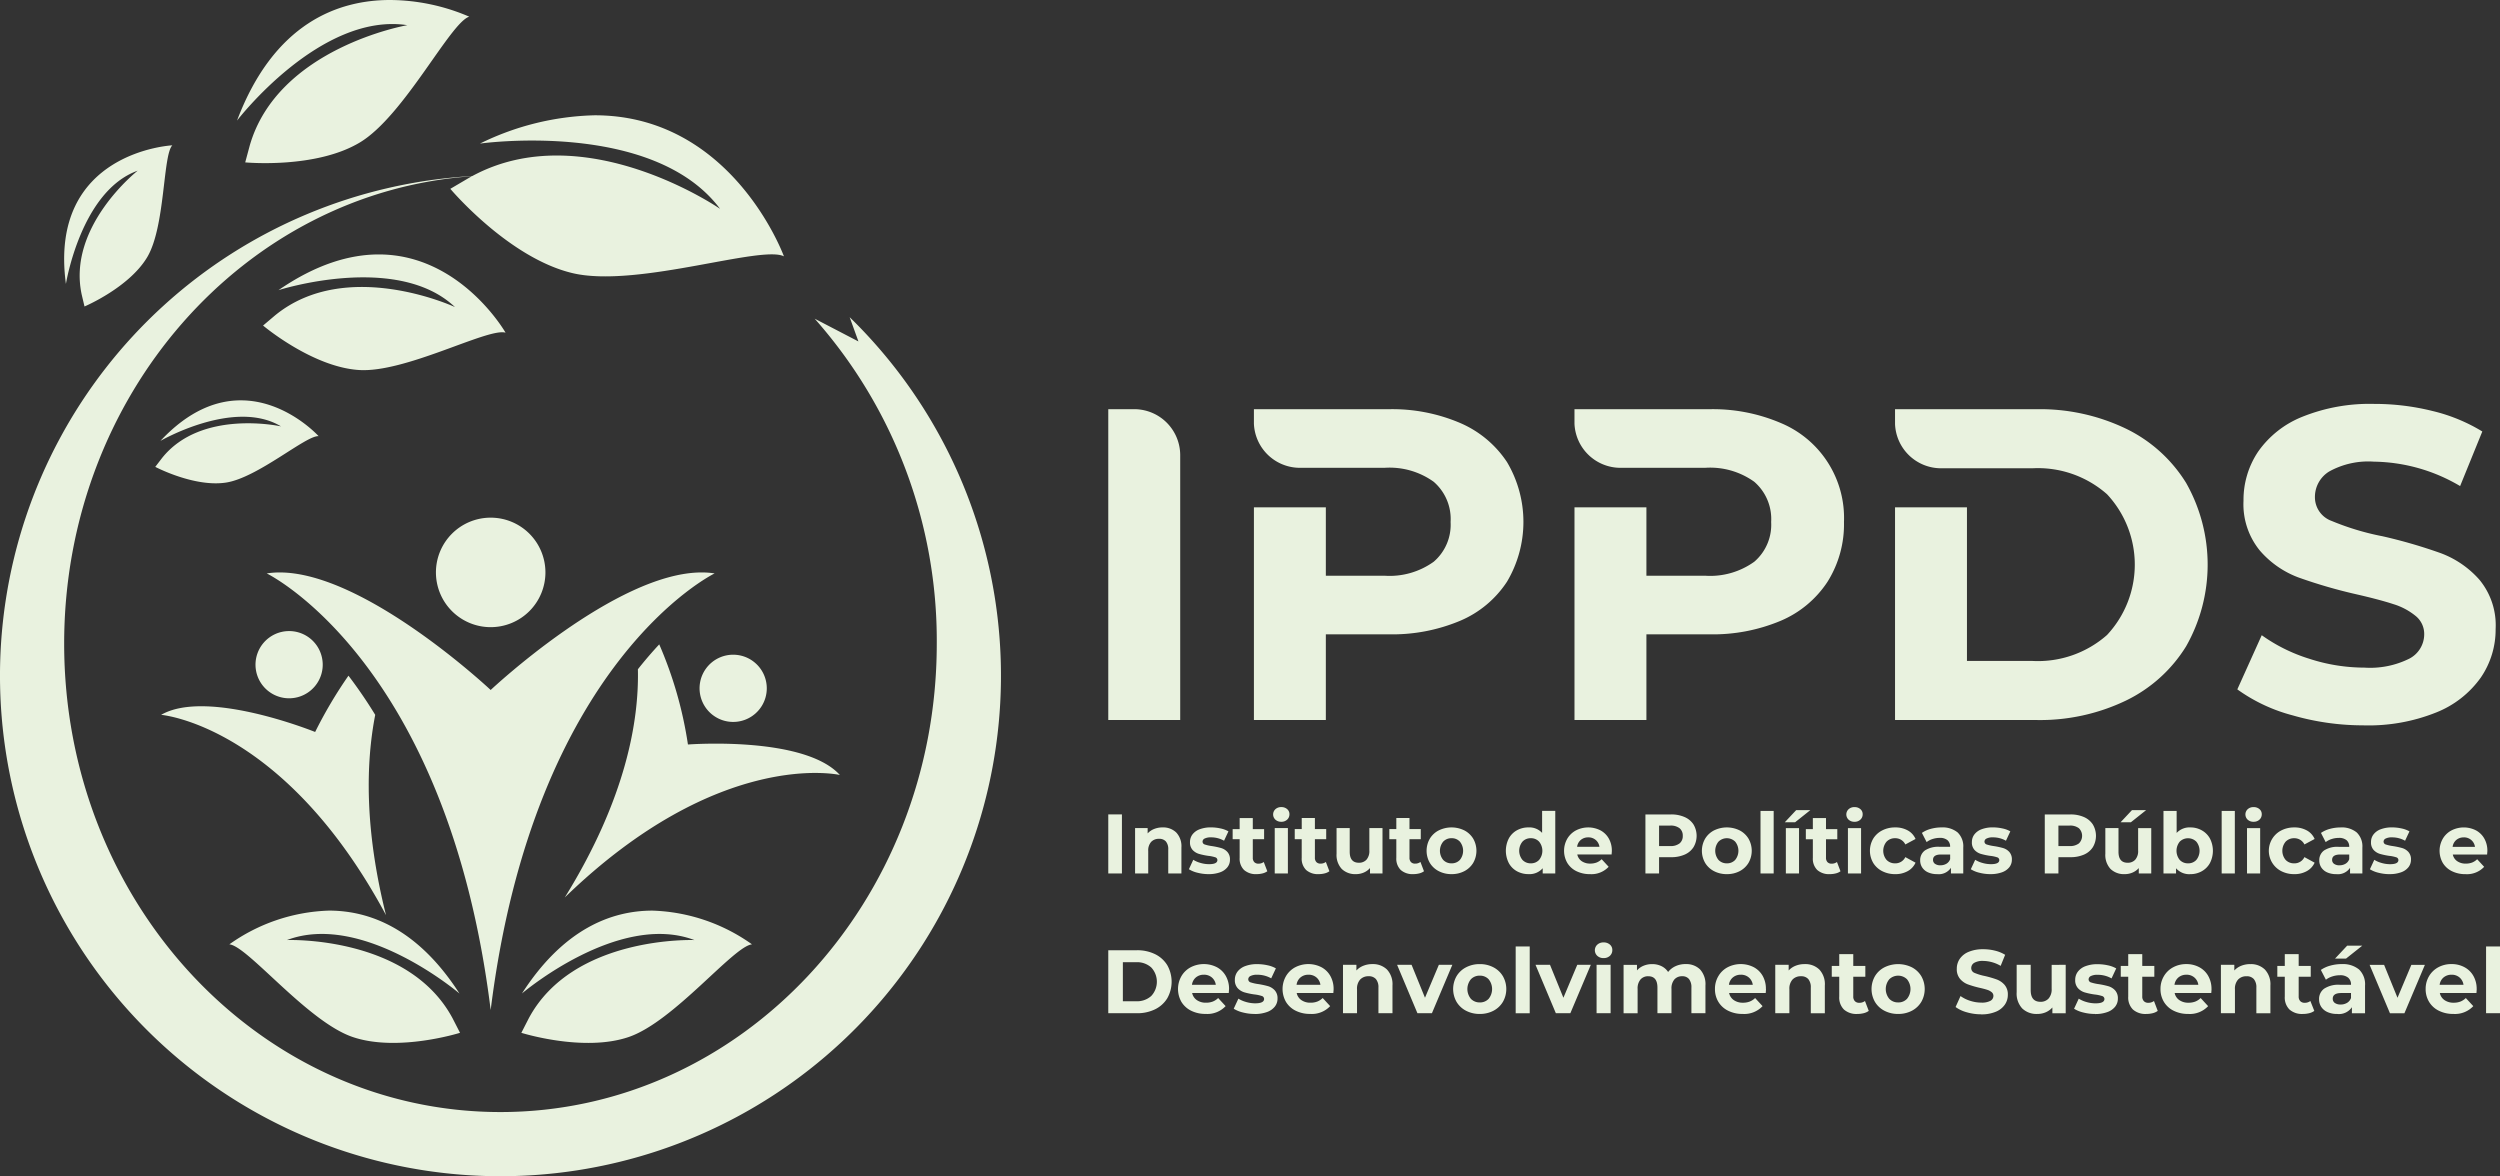 <svg xmlns="http://www.w3.org/2000/svg" width="256.49" height="120.677" viewBox="0 0 256.49 120.677"><rect x="0" y="0" width="256.49" height="120.677" fill="#333333" stroke="none"/><g id="Grupo_249" data-name="Grupo 249" transform="translate(0 0)"><g id="Layer_x0020_1" transform="translate(0 0)"><g id="_2579116586320" transform="translate(0 0)"><path id="Caminho_1" data-name="Caminho 1" d="M24.3,12.373s8.561-11.163,17.48-9.8c0,0-13.3,2.305-16.172,12.367l-.46,1.711s7.223.685,11.764-2.045S46.191,2.293,48.134,1.7A20.819,20.819,0,0,0,40.014-.01c-5.3,0-11.911,2.322-15.71,12.383Zm24.934,2.348s17.742-2.5,24.632,6.695c0,0-13.9-9.6-25.423-3.364a51.348,51.348,0,1,0,38.719,14.48l.9,2.49-4.49-2.337a49.8,49.8,0,0,1,12.527,33.34c0,26.541-20.043,48.057-44.766,48.057S6.573,92.568,6.573,66.026c0-25.483,18.476-46.33,41.832-47.953-.089.049-.178.1-.267.146l-1.946,1.144s5.951,7.07,12.514,8.643c3.387.812,8.45.011,12.872-.791,4.146-.751,7.729-1.5,8.84-.924,0,0-5.259-14.471-19.406-14.473a28.073,28.073,0,0,0-11.774,2.9ZM6.753,29.122S8.284,19.584,14.118,17.5c0,0-7.287,5.732-5.738,12.749l.28,1.184s4.588-1.942,6.442-5.073S16.691,15.891,17.671,14.9c0,0-12.75.627-10.918,14.224Zm21.805.639s12.161-3.9,18.109,1.732c0,0-11.115-5.163-18.46.858L26.979,33.39s5.033,4.248,9.832,4.561c2.342.153,5.561-.887,8.449-1.927,3.031-1.092,5.7-2.183,6.6-1.9,0,0-4.582-8.03-13.019-8.03C35.875,26.1,32.439,27.088,28.558,29.761ZM16.446,45.228s7.57-4.39,12.377-1.492c0,0-8.2-1.829-12.233,3.278l-.67.875s3.991,2.107,7.25,1.613,8.253-4.881,9.511-4.762c0,0-3.316-3.675-7.986-3.676C22.227,41.063,19.381,42.09,16.446,45.228ZM44.715,58.721A5.617,5.617,0,1,0,50.332,53.1,5.617,5.617,0,0,0,44.715,58.721Zm-17.36.1s18.531,8.956,22.977,44.792C54.777,67.777,73.308,58.82,73.308,58.82a8.629,8.629,0,0,0-1.33-.1c-8.817,0-21.647,12.06-21.647,12.06S37.5,58.722,28.684,58.721a8.6,8.6,0,0,0-1.33.1Zm2.295,5.915a3.448,3.448,0,1,0,3.216,2.2,3.441,3.441,0,0,0-3.216-2.2ZM65.435,68.65c.122,5.214-1.193,13.229-7.5,23.416C73.851,76.648,86.157,79.5,86.157,79.5,82.485,75.46,70.57,76.373,70.57,76.373A40.847,40.847,0,0,0,67.625,66.1c-.768.823-1.5,1.68-2.19,2.554Zm9.779-1.489a3.448,3.448,0,1,0,2.16.763,3.442,3.442,0,0,0-2.16-.763h0ZM32.321,75.087S21.246,70.6,16.521,73.33c0,0,12.59,1.022,23.072,20.549-2.225-8.866-2.063-15.644-1.107-20.549a48.464,48.464,0,0,0-2.745-4.017,45.884,45.884,0,0,0-3.419,5.775Zm21.213,26.836s9.9-8.438,17.7-5.486c0,0-12.472-.486-17.009,8.057l-.747,1.459s6.4,2.015,11.031.424,10.763-9.34,12.634-9.5a18.581,18.581,0,0,0-10.213-3.461c-4.236,0-9.142,1.9-13.394,8.508Zm-19.8-8.508a18.583,18.583,0,0,0-10.213,3.461c1.871.161,8,7.91,12.634,9.5s11.031-.424,11.031-.424l-.747-1.459c-4.537-8.543-17.009-8.057-17.009-8.057,7.8-2.953,17.7,5.486,17.7,5.486-4.251-6.609-9.157-8.508-13.392-8.508h0Z" transform="translate(0.01 0.01)" fill="#e9f2df" fill-rule="evenodd"></path></g></g><path id="Caminho_1944" data-name="Caminho 1944" d="M4599.869,1676.847h2.849a4.724,4.724,0,0,1,4.531,4.72v27.166h-7.38Zm28.744,0a17.706,17.706,0,0,1,7.356,1.412,10.928,10.928,0,0,1,4.806,4.009,12.019,12.019,0,0,1,0,12.276,10.736,10.736,0,0,1-4.806,4.009,17.966,17.966,0,0,1-7.356,1.389h-6.423v8.791h-7.379v-21.818h7.379v7.014h6.012a7.748,7.748,0,0,0,5.056-1.435,5,5,0,0,0,1.731-4.077,5.049,5.049,0,0,0-1.731-4.123,7.751,7.751,0,0,0-5.056-1.435h-8.672a4.724,4.724,0,0,1-4.72-4.531v-1.482h13.8Zm32.888,0a17.711,17.711,0,0,1,7.357,1.412,10.549,10.549,0,0,1,6.491,10.158,11.078,11.078,0,0,1-1.685,6.127,10.746,10.746,0,0,1-4.806,4.009,17.97,17.97,0,0,1-7.357,1.389h-6.422v8.791H4647.7v-21.818h7.379v7.014h6.012a7.749,7.749,0,0,0,5.056-1.435,5,5,0,0,0,1.731-4.077,5.052,5.052,0,0,0-1.731-4.123,7.752,7.752,0,0,0-5.056-1.435h-8.672a4.724,4.724,0,0,1-4.72-4.531v-1.482h13.8Zm19.086,0h14.485a20.361,20.361,0,0,1,9.179,1.982,14.84,14.84,0,0,1,6.2,5.58,17.005,17.005,0,0,1,0,16.763,14.842,14.842,0,0,1-6.2,5.58,20.359,20.359,0,0,1-9.179,1.982h-14.485v-21.818h7.379v15.759h6.742a10.716,10.716,0,0,0,7.629-2.665,10.578,10.578,0,0,0,0-14.44,10.717,10.717,0,0,0-7.629-2.664h-9.4a4.724,4.724,0,0,1-4.72-4.531Zm48.1,32.433a26.1,26.1,0,0,1-7.312-1.025,17.157,17.157,0,0,1-5.671-2.665l2.505-5.558a17.01,17.01,0,0,0,4.874,2.415,18.3,18.3,0,0,0,5.649.911,9.021,9.021,0,0,0,4.646-.934,2.821,2.821,0,0,0,1.5-2.483,2.372,2.372,0,0,0-.888-1.891,6.733,6.733,0,0,0-2.278-1.207q-1.389-.455-3.758-1a52.006,52.006,0,0,1-5.966-1.731,9.7,9.7,0,0,1-3.986-2.779,7.507,7.507,0,0,1-1.663-5.1,8.872,8.872,0,0,1,1.5-5.033,10.111,10.111,0,0,1,4.532-3.576,18.491,18.491,0,0,1,7.4-1.321,24.507,24.507,0,0,1,5.968.729,17.628,17.628,0,0,1,5.1,2.1l-2.277,5.6a17.782,17.782,0,0,0-8.838-2.505,8.288,8.288,0,0,0-4.578,1,3.059,3.059,0,0,0-1.48,2.642,2.583,2.583,0,0,0,1.708,2.437,26.8,26.8,0,0,0,5.216,1.572,52.017,52.017,0,0,1,5.967,1.731,9.886,9.886,0,0,1,3.986,2.733,7.33,7.33,0,0,1,1.662,5.056,8.7,8.7,0,0,1-1.526,4.988,10.243,10.243,0,0,1-4.578,3.576,18.661,18.661,0,0,1-7.425,1.321Z" transform="translate(-4486.164 -1634.863)" fill="#e9f2df" fill-rule="evenodd"></path><path id="Caminho_1945" data-name="Caminho 1945" d="M4599.87,3912.254h2.936a4.133,4.133,0,0,1,1.86.4,3.012,3.012,0,0,1,1.255,1.131,3.449,3.449,0,0,1,0,3.4,3.012,3.012,0,0,1-1.255,1.131,4.131,4.131,0,0,1-1.86.4h-2.936v-6.461Zm2.862,5.234a2.17,2.17,0,0,0,1.546-.541,2.143,2.143,0,0,0,0-2.926,2.172,2.172,0,0,0-1.546-.54h-1.366v4.007Zm9.527-1.237c0,.018-.01.147-.028.388h-3.757a1.172,1.172,0,0,0,.48.729,1.589,1.589,0,0,0,.942.268,1.9,1.9,0,0,0,.688-.115,1.659,1.659,0,0,0,.559-.365l.766.831a2.573,2.573,0,0,1-2.049.8,3.245,3.245,0,0,1-1.487-.327,2.413,2.413,0,0,1-1-.909,2.665,2.665,0,0,1,0-2.636,2.412,2.412,0,0,1,.95-.914,2.946,2.946,0,0,1,2.673-.014,2.289,2.289,0,0,1,.928.9,2.683,2.683,0,0,1,.337,1.362Zm-2.576-1.486a1.242,1.242,0,0,0-.822.277,1.175,1.175,0,0,0-.406.756h2.446a1.188,1.188,0,0,0-.407-.752A1.215,1.215,0,0,0,4609.683,3914.764Zm5.207,4.025a4.818,4.818,0,0,1-1.209-.152,3.175,3.175,0,0,1-.942-.383l.48-1.034a3.036,3.036,0,0,0,.8.345,3.368,3.368,0,0,0,.923.134q.914,0,.915-.452a.322.322,0,0,0-.25-.305,3.716,3.716,0,0,0-.766-.157,7.46,7.46,0,0,1-1.006-.212,1.562,1.562,0,0,1-.687-.425,1.206,1.206,0,0,1-.291-.867,1.36,1.36,0,0,1,.272-.835,1.745,1.745,0,0,1,.794-.568,3.385,3.385,0,0,1,1.231-.2,4.819,4.819,0,0,1,1.048.116,2.911,2.911,0,0,1,.863.318l-.48,1.024a2.861,2.861,0,0,0-1.431-.37,1.456,1.456,0,0,0-.692.129.38.38,0,0,0-.231.333.332.332,0,0,0,.25.324,4.535,4.535,0,0,0,.793.175,8.573,8.573,0,0,1,1,.216,1.507,1.507,0,0,1,.674.421,1.191,1.191,0,0,1,.286.849,1.313,1.313,0,0,1-.277.822,1.768,1.768,0,0,1-.808.559,3.618,3.618,0,0,1-1.26.2Zm8.1-2.539q0,.027-.028.388H4619.2a1.165,1.165,0,0,0,.479.729,1.59,1.59,0,0,0,.941.268,1.9,1.9,0,0,0,.688-.115,1.673,1.673,0,0,0,.559-.365l.767.831a2.578,2.578,0,0,1-2.05.8,3.239,3.239,0,0,1-1.485-.327,2.41,2.41,0,0,1-1-.909,2.668,2.668,0,0,1,0-2.636,2.415,2.415,0,0,1,.951-.914,2.944,2.944,0,0,1,2.672-.014,2.289,2.289,0,0,1,.928.9,2.683,2.683,0,0,1,.337,1.362Zm-2.575-1.486a1.241,1.241,0,0,0-.822.277,1.178,1.178,0,0,0-.406.756h2.447a1.194,1.194,0,0,0-.406-.752A1.217,1.217,0,0,0,4620.41,3914.764Zm6.554-1.089a2.05,2.05,0,0,1,1.492.554,2.2,2.2,0,0,1,.566,1.643v2.843h-1.44v-2.622a1.293,1.293,0,0,0-.258-.881.945.945,0,0,0-.747-.292,1.148,1.148,0,0,0-.869.338,1.393,1.393,0,0,0-.323,1v2.456h-1.44v-4.966h1.376v.582a1.91,1.91,0,0,1,.71-.484A2.469,2.469,0,0,1,4626.963,3913.675Zm8.2.074-2.095,4.966h-1.486l-2.086-4.966h1.486l1.375,3.378,1.422-3.378Zm2.816,5.04a2.981,2.981,0,0,1-1.408-.327,2.437,2.437,0,0,1-.974-.909,2.657,2.657,0,0,1,0-2.64,2.433,2.433,0,0,1,.974-.909,2.974,2.974,0,0,1,1.408-.328,2.944,2.944,0,0,1,1.4.328,2.434,2.434,0,0,1,.969.909,2.657,2.657,0,0,1,0,2.64,2.437,2.437,0,0,1-.969.909A2.949,2.949,0,0,1,4637.976,3918.789Zm0-1.181a1.2,1.2,0,0,0,.91-.374,1.593,1.593,0,0,0,0-2,1.2,1.2,0,0,0-.91-.374,1.216,1.216,0,0,0-.915.374,1.577,1.577,0,0,0,0,2A1.218,1.218,0,0,0,4637.976,3917.608Zm3.683-5.742h1.44v6.85h-1.44Zm7.708,1.883-2.1,4.966h-1.487l-2.086-4.966h1.486l1.375,3.378,1.421-3.378h1.385Zm.591,0h1.44v4.966h-1.44Zm.72-.692a.911.911,0,0,1-.646-.231.781.781,0,0,1,0-1.145.908.908,0,0,1,.646-.23.936.936,0,0,1,.646.221.712.712,0,0,1,.25.554.787.787,0,0,1-.25.6A.9.9,0,0,1,4650.677,3913.057Zm8.418.618a2,2,0,0,1,1.482.549,2.238,2.238,0,0,1,.55,1.648v2.843h-1.44v-2.622a1.35,1.35,0,0,0-.245-.881.86.86,0,0,0-.7-.292,1.026,1.026,0,0,0-.8.328,1.409,1.409,0,0,0-.3.974v2.493h-1.44v-2.622q0-1.172-.942-1.172a1.015,1.015,0,0,0-.793.328,1.411,1.411,0,0,0-.3.974v2.493h-1.44v-4.966h1.375v.572a1.817,1.817,0,0,1,.679-.48,2.274,2.274,0,0,1,.881-.166,2.14,2.14,0,0,1,.951.208,1.675,1.675,0,0,1,.683.6,2.044,2.044,0,0,1,.771-.6,2.443,2.443,0,0,1,1.021-.212Zm8.244,2.576c0,.018-.009.147-.028.388h-3.756a1.169,1.169,0,0,0,.48.729,1.587,1.587,0,0,0,.941.268,1.9,1.9,0,0,0,.688-.116,1.676,1.676,0,0,0,.559-.364l.765.831a2.572,2.572,0,0,1-2.048.8,3.235,3.235,0,0,1-1.486-.328,2.4,2.4,0,0,1-1-.909,2.5,2.5,0,0,1-.351-1.32,2.533,2.533,0,0,1,.347-1.316,2.4,2.4,0,0,1,.95-.914,2.944,2.944,0,0,1,2.672-.014,2.291,2.291,0,0,1,.928.9A2.682,2.682,0,0,1,4667.339,3916.251Zm-2.576-1.487a1.239,1.239,0,0,0-.821.277,1.176,1.176,0,0,0-.405.757h2.445a1.189,1.189,0,0,0-.406-.752A1.215,1.215,0,0,0,4664.764,3914.764Zm6.555-1.088a2.041,2.041,0,0,1,1.49.553,2.195,2.195,0,0,1,.568,1.644v2.843h-1.44v-2.622a1.3,1.3,0,0,0-.259-.882.947.947,0,0,0-.748-.291,1.145,1.145,0,0,0-.868.337,1.393,1.393,0,0,0-.323,1v2.456H4668.3v-4.967h1.375v.582a1.9,1.9,0,0,1,.711-.485A2.476,2.476,0,0,1,4671.318,3913.676Zm6.563,4.8a1.484,1.484,0,0,1-.522.236,2.649,2.649,0,0,1-.65.078,1.931,1.931,0,0,1-1.37-.452,1.73,1.73,0,0,1-.485-1.329v-2.04h-.767v-1.108h.767v-1.208h1.439v1.208h1.238v1.108h-1.238v2.021a.676.676,0,0,0,.162.485.6.6,0,0,0,.456.17.924.924,0,0,0,.583-.185l.388,1.016Zm3.019.313a2.98,2.98,0,0,1-1.408-.327,2.433,2.433,0,0,1-.974-.909,2.657,2.657,0,0,1,0-2.64,2.43,2.43,0,0,1,.974-.909,3.178,3.178,0,0,1,2.811,0,2.437,2.437,0,0,1,.969.909,2.657,2.657,0,0,1,0,2.64,2.441,2.441,0,0,1-.969.909A2.951,2.951,0,0,1,4680.9,3918.789Zm0-1.181a1.2,1.2,0,0,0,.909-.374,1.589,1.589,0,0,0,0-2,1.3,1.3,0,0,0-1.823,0,1.572,1.572,0,0,0,0,2A1.215,1.215,0,0,0,4680.9,3917.608Zm8.52,1.218a5.259,5.259,0,0,1-1.481-.208,3.476,3.476,0,0,1-1.149-.54l.507-1.126a3.445,3.445,0,0,0,.988.489,3.716,3.716,0,0,0,1.145.185,1.833,1.833,0,0,0,.941-.188.572.572,0,0,0,.3-.5.482.482,0,0,0-.18-.383,1.36,1.36,0,0,0-.462-.245c-.188-.061-.441-.129-.761-.2a10.61,10.61,0,0,1-1.209-.351,1.969,1.969,0,0,1-.808-.563,1.522,1.522,0,0,1-.337-1.034,1.8,1.8,0,0,1,.3-1.02,2.054,2.054,0,0,1,.918-.725,3.745,3.745,0,0,1,1.5-.268,4.963,4.963,0,0,1,1.209.148,3.541,3.541,0,0,1,1.034.425l-.461,1.135a3.6,3.6,0,0,0-1.791-.507,1.684,1.684,0,0,0-.927.2.62.62,0,0,0-.3.536.523.523,0,0,0,.345.494,5.458,5.458,0,0,0,1.057.318,10.622,10.622,0,0,1,1.209.351,2.012,2.012,0,0,1,.807.554,1.484,1.484,0,0,1,.337,1.025,1.761,1.761,0,0,1-.31,1.011,2.074,2.074,0,0,1-.927.725,3.781,3.781,0,0,1-1.5.268Zm8.667-5.077v4.967h-1.366v-.591a1.927,1.927,0,0,1-.683.494,2.151,2.151,0,0,1-.859.17,2.111,2.111,0,0,1-1.55-.563,2.24,2.24,0,0,1-.572-1.67v-2.807h1.439v2.594q0,1.2,1.006,1.2a1.083,1.083,0,0,0,.831-.337,1.423,1.423,0,0,0,.314-1v-2.455Zm3.01,5.041a4.835,4.835,0,0,1-1.21-.152,3.147,3.147,0,0,1-.941-.383l.48-1.034a3.042,3.042,0,0,0,.8.347,3.392,3.392,0,0,0,.922.133c.61,0,.914-.15.914-.452a.32.32,0,0,0-.249-.3,3.687,3.687,0,0,0-.765-.157,7.241,7.241,0,0,1-1.006-.212,1.553,1.553,0,0,1-.688-.425,1.2,1.2,0,0,1-.291-.868,1.361,1.361,0,0,1,.272-.835,1.747,1.747,0,0,1,.793-.568,3.386,3.386,0,0,1,1.232-.2,4.882,4.882,0,0,1,1.048.115,2.938,2.938,0,0,1,.863.319l-.48,1.024a2.868,2.868,0,0,0-1.431-.37,1.463,1.463,0,0,0-.692.129.381.381,0,0,0-.231.333.33.33,0,0,0,.25.323,4.538,4.538,0,0,0,.793.176,8.289,8.289,0,0,1,1,.216,1.5,1.5,0,0,1,.674.42,1.193,1.193,0,0,1,.286.849,1.317,1.317,0,0,1-.277.822,1.771,1.771,0,0,1-.808.558,3.607,3.607,0,0,1-1.259.2Zm6.433-.313a1.478,1.478,0,0,1-.521.235,2.669,2.669,0,0,1-.651.078,1.934,1.934,0,0,1-1.37-.452,1.733,1.733,0,0,1-.485-1.329v-2.041h-.766v-1.108h.766v-1.209h1.44v1.209h1.237v1.108h-1.237v2.021a.676.676,0,0,0,.162.485.6.6,0,0,0,.457.17.928.928,0,0,0,.582-.184Zm5.521-2.225c0,.019-.009.148-.028.388h-3.757a1.161,1.161,0,0,0,.48.729,1.587,1.587,0,0,0,.941.268,1.913,1.913,0,0,0,.688-.115,1.663,1.663,0,0,0,.559-.365l.766.831a2.578,2.578,0,0,1-2.049.8,3.24,3.24,0,0,1-1.487-.328,2.4,2.4,0,0,1-1-.909,2.5,2.5,0,0,1-.351-1.32,2.536,2.536,0,0,1,.347-1.315,2.42,2.42,0,0,1,.95-.914,2.8,2.8,0,0,1,1.352-.328,2.765,2.765,0,0,1,1.32.314,2.293,2.293,0,0,1,.928.9,2.7,2.7,0,0,1,.336,1.362Zm-2.575-1.487a1.238,1.238,0,0,0-.822.278,1.18,1.18,0,0,0-.406.756h2.447a1.191,1.191,0,0,0-.407-.752A1.215,1.215,0,0,0,4710.476,3914.764Zm6.554-1.088a2.043,2.043,0,0,1,1.491.554,2.2,2.2,0,0,1,.568,1.643v2.843h-1.44v-2.622a1.3,1.3,0,0,0-.259-.882.947.947,0,0,0-.748-.291,1.146,1.146,0,0,0-.868.337,1.393,1.393,0,0,0-.323,1v2.456h-1.44v-4.966h1.376v.582a1.906,1.906,0,0,1,.709-.484A2.474,2.474,0,0,1,4717.03,3913.676Zm6.563,4.8a1.488,1.488,0,0,1-.521.235,2.678,2.678,0,0,1-.652.078,1.934,1.934,0,0,1-1.37-.452,1.731,1.731,0,0,1-.485-1.329v-2.041h-.766v-1.108h.766v-1.209H4722v1.209h1.237v1.108H4722v2.021a.68.68,0,0,0,.162.485.6.6,0,0,0,.457.17.925.925,0,0,0,.581-.184Zm2.815-4.8a2.583,2.583,0,0,1,1.773.549,2.1,2.1,0,0,1,.618,1.657v2.833h-1.348v-.618a1.6,1.6,0,0,1-1.514.692,2.343,2.343,0,0,1-.992-.194,1.479,1.479,0,0,1-.642-.535,1.4,1.4,0,0,1-.22-.776,1.294,1.294,0,0,1,.521-1.089,2.655,2.655,0,0,1,1.61-.4h1.145a.912.912,0,0,0-.287-.724,1.257,1.257,0,0,0-.858-.254,2.493,2.493,0,0,0-.78.125,2.048,2.048,0,0,0-.651.336l-.517-1.006a3.109,3.109,0,0,1,.974-.443,4.382,4.382,0,0,1,1.168-.157Zm-.11,4.145a1.249,1.249,0,0,0,.655-.171.932.932,0,0,0,.406-.5v-.508h-.987q-.886,0-.886.582a.517.517,0,0,0,.217.439A.975.975,0,0,0,4726.3,3917.821Zm.665-6.037h1.551l-1.671,1.329h-1.126l1.246-1.329Zm7.976,1.966-2.1,4.966h-1.485l-2.087-4.966h1.487l1.375,3.379,1.421-3.379Zm5.316,2.5c0,.019-.009.147-.027.388h-3.757a1.168,1.168,0,0,0,.479.729,1.594,1.594,0,0,0,.942.268,1.9,1.9,0,0,0,.688-.115,1.659,1.659,0,0,0,.558-.365l.767.831a2.575,2.575,0,0,1-2.05.8,3.236,3.236,0,0,1-1.485-.328,2.392,2.392,0,0,1-1-.909,2.5,2.5,0,0,1-.353-1.32,2.539,2.539,0,0,1,.347-1.316,2.427,2.427,0,0,1,.951-.914,2.794,2.794,0,0,1,1.353-.328,2.76,2.76,0,0,1,1.319.314,2.288,2.288,0,0,1,.928.9,2.684,2.684,0,0,1,.337,1.362Zm-2.575-1.486a1.24,1.24,0,0,0-.822.277,1.179,1.179,0,0,0-.406.756h2.447a1.192,1.192,0,0,0-.406-.752A1.215,1.215,0,0,0,4737.68,3914.765Zm3.535-2.9h1.44v6.85h-1.44Z" transform="translate(-4486.165 -3814.763)" fill="#e9f2df" fill-rule="evenodd"></path><path id="Caminho_1946" data-name="Caminho 1946" d="M4599.87,3350.533h1.4v6.056h-1.4Zm5.571,1.333a1.916,1.916,0,0,1,1.4.519,2.059,2.059,0,0,1,.532,1.54v2.665h-1.35v-2.457a1.215,1.215,0,0,0-.242-.826.889.889,0,0,0-.7-.272,1.069,1.069,0,0,0-.812.316,1.306,1.306,0,0,0-.3.939v2.3h-1.349v-4.655h1.289v.545a1.8,1.8,0,0,1,.667-.455,2.317,2.317,0,0,1,.873-.16Zm4.714,4.792a4.541,4.541,0,0,1-1.131-.143,2.974,2.974,0,0,1-.883-.359l.449-.969a2.841,2.841,0,0,0,.754.325,3.158,3.158,0,0,0,.865.125c.57,0,.856-.141.856-.424a.3.3,0,0,0-.233-.286,3.5,3.5,0,0,0-.718-.146,7.024,7.024,0,0,1-.943-.2,1.471,1.471,0,0,1-.645-.4,1.137,1.137,0,0,1-.272-.813,1.274,1.274,0,0,1,.255-.783,1.644,1.644,0,0,1,.744-.532,3.19,3.19,0,0,1,1.155-.19,4.518,4.518,0,0,1,.981.108,2.728,2.728,0,0,1,.809.3l-.45.96a2.687,2.687,0,0,0-1.341-.346,1.367,1.367,0,0,0-.649.122.355.355,0,0,0-.216.312.308.308,0,0,0,.233.3,4.107,4.107,0,0,0,.744.165,7.735,7.735,0,0,1,.935.2,1.4,1.4,0,0,1,.631.394,1.115,1.115,0,0,1,.269.8,1.225,1.225,0,0,1-.259.77,1.663,1.663,0,0,1-.757.524,3.392,3.392,0,0,1-1.182.186Zm6.031-.294a1.381,1.381,0,0,1-.489.22,2.446,2.446,0,0,1-.61.074,1.811,1.811,0,0,1-1.285-.424,1.618,1.618,0,0,1-.454-1.246v-1.911h-.718v-1.038h.718v-1.133h1.349v1.133h1.16v1.038h-1.16v1.894a.638.638,0,0,0,.151.454.563.563,0,0,0,.429.16.869.869,0,0,0,.544-.173Zm.761-4.429h1.35v4.655h-1.35Zm.676-.649a.858.858,0,0,1-.606-.216.733.733,0,0,1,0-1.073.858.858,0,0,1,.606-.216.874.874,0,0,1,.6.208.665.665,0,0,1,.234.519.733.733,0,0,1-.234.558.844.844,0,0,1-.6.221Zm4.929,5.078a1.369,1.369,0,0,1-.488.22,2.471,2.471,0,0,1-.609.074,1.812,1.812,0,0,1-1.285-.424,1.623,1.623,0,0,1-.455-1.246v-1.912H4619v-1.038h.718V3350.9h1.35v1.134h1.16v1.038h-1.16v1.895a.633.633,0,0,0,.152.454.562.562,0,0,0,.427.16.865.865,0,0,0,.545-.173l.363.951Zm5.452-4.43v4.655h-1.282v-.554a1.774,1.774,0,0,1-.641.462,2,2,0,0,1-.8.161,1.983,1.983,0,0,1-1.454-.528,2.1,2.1,0,0,1-.536-1.566v-2.63h1.349v2.431q0,1.125.943,1.125a1.015,1.015,0,0,0,.779-.316,1.331,1.331,0,0,0,.293-.939v-2.3H4628Zm4.255,4.43a1.369,1.369,0,0,1-.488.22,2.476,2.476,0,0,1-.61.074,1.813,1.813,0,0,1-1.284-.424,1.621,1.621,0,0,1-.455-1.246v-1.912h-.717v-1.038h.717V3350.9h1.35v1.134h1.159v1.038h-1.159v1.895a.639.639,0,0,0,.151.454.563.563,0,0,0,.428.16.871.871,0,0,0,.546-.173l.362.951Zm2.83.294a2.789,2.789,0,0,1-1.319-.307,2.287,2.287,0,0,1-.914-.852,2.493,2.493,0,0,1,0-2.474,2.287,2.287,0,0,1,.914-.852,2.973,2.973,0,0,1,2.634,0,2.288,2.288,0,0,1,.909.852,2.493,2.493,0,0,1,0,2.474,2.3,2.3,0,0,1-.909.852A2.765,2.765,0,0,1,4635.088,3356.658Zm0-1.107a1.125,1.125,0,0,0,.853-.35,1.489,1.489,0,0,0,0-1.877,1.123,1.123,0,0,0-.853-.351,1.136,1.136,0,0,0-.856.351,1.474,1.474,0,0,0,0,1.877A1.136,1.136,0,0,0,4635.088,3355.551Zm10.641-5.381v6.419h-1.29v-.537a1.779,1.779,0,0,1-1.453.605,2.424,2.424,0,0,1-1.19-.294,2.109,2.109,0,0,1-.834-.839,2.786,2.786,0,0,1,0-2.526,2.1,2.1,0,0,1,.834-.839,2.416,2.416,0,0,1,1.19-.294,1.768,1.768,0,0,1,1.392.562v-2.258Zm-2.508,5.381a1.128,1.128,0,0,0,.847-.35,1.476,1.476,0,0,0,0-1.877,1.125,1.125,0,0,0-.847-.351,1.137,1.137,0,0,0-.857.351,1.476,1.476,0,0,0,0,1.877A1.138,1.138,0,0,0,4643.221,3355.551Zm8.313-1.271c0,.017-.008.138-.026.363h-3.521a1.1,1.1,0,0,0,.45.683,1.487,1.487,0,0,0,.882.25,1.775,1.775,0,0,0,.645-.108,1.558,1.558,0,0,0,.523-.341l.718.778a2.413,2.413,0,0,1-1.921.753,3.045,3.045,0,0,1-1.393-.307,2.253,2.253,0,0,1-.934-.852,2.5,2.5,0,0,1,0-2.469,2.273,2.273,0,0,1,.892-.857,2.755,2.755,0,0,1,2.5-.013,2.149,2.149,0,0,1,.87.844A2.508,2.508,0,0,1,4651.533,3354.279Zm-2.414-1.393a1.157,1.157,0,0,0-.77.26,1.106,1.106,0,0,0-.381.708h2.292a1.113,1.113,0,0,0-.38-.7A1.14,1.14,0,0,0,4649.12,3352.886Zm8.478-2.353a3.358,3.358,0,0,1,1.4.269,2.066,2.066,0,0,1,.912.76,2.282,2.282,0,0,1,0,2.332,2.036,2.036,0,0,1-.912.762,3.411,3.411,0,0,1-1.4.264h-1.22v1.67h-1.4v-6.056Zm-.078,3.244a1.474,1.474,0,0,0,.96-.272.947.947,0,0,0,.329-.774.958.958,0,0,0-.329-.783,1.471,1.471,0,0,0-.96-.272h-1.142v2.1Zm5.813,2.881a2.794,2.794,0,0,1-1.319-.307,2.284,2.284,0,0,1-.913-.852,2.489,2.489,0,0,1,0-2.474,2.285,2.285,0,0,1,.913-.853,2.977,2.977,0,0,1,2.635,0,2.292,2.292,0,0,1,.908.853,2.492,2.492,0,0,1,0,2.474,2.294,2.294,0,0,1-.908.852A2.768,2.768,0,0,1,4663.333,3356.658Zm0-1.107a1.126,1.126,0,0,0,.853-.351,1.489,1.489,0,0,0,0-1.877,1.216,1.216,0,0,0-1.709,0,1.474,1.474,0,0,0,0,1.877A1.138,1.138,0,0,0,4663.333,3355.551Zm3.452-5.381h1.35v6.419h-1.35Zm2.6,1.765h1.351v4.655h-1.351Zm1.056-1.843h1.454l-1.565,1.246h-1.056l1.168-1.246Zm4.551,6.272a1.38,1.38,0,0,1-.489.22,2.443,2.443,0,0,1-.609.074,1.812,1.812,0,0,1-1.285-.424,1.62,1.62,0,0,1-.454-1.246v-1.911h-.719v-1.038h.719v-1.133h1.349v1.133h1.16v1.038h-1.16v1.894a.638.638,0,0,0,.151.454.563.563,0,0,0,.429.16.871.871,0,0,0,.545-.173l.363.952Zm.761-4.429h1.349v4.655h-1.349Zm.675-.649a.856.856,0,0,1-.605-.216.733.733,0,0,1,0-1.073.856.856,0,0,1,.605-.216.877.877,0,0,1,.605.208.663.663,0,0,1,.233.519.731.731,0,0,1-.233.558.846.846,0,0,1-.605.221Zm4.178,5.372a2.86,2.86,0,0,1-1.336-.307,2.3,2.3,0,0,1-.926-.852,2.465,2.465,0,0,1,0-2.474,2.3,2.3,0,0,1,.926-.852,2.856,2.856,0,0,1,1.336-.308,2.586,2.586,0,0,1,1.285.308,1.816,1.816,0,0,1,.8.877l-1.047.563a1.142,1.142,0,0,0-1.046-.641,1.183,1.183,0,0,0-.874.347,1.456,1.456,0,0,0,0,1.886,1.186,1.186,0,0,0,.874.346,1.132,1.132,0,0,0,1.046-.64l1.047.571a1.851,1.851,0,0,1-.8.865,2.559,2.559,0,0,1-1.285.311Zm4.741-4.793a2.422,2.422,0,0,1,1.661.515,1.972,1.972,0,0,1,.579,1.552v2.656h-1.263v-.58a1.5,1.5,0,0,1-1.418.649,2.2,2.2,0,0,1-.931-.182,1.386,1.386,0,0,1-.6-.5,1.3,1.3,0,0,1-.208-.727,1.211,1.211,0,0,1,.488-1.021,2.491,2.491,0,0,1,1.51-.372h1.073a.858.858,0,0,0-.268-.679,1.182,1.182,0,0,0-.8-.238,2.364,2.364,0,0,0-.731.116,1.94,1.94,0,0,0-.61.316l-.485-.943a2.93,2.93,0,0,1,.914-.416,4.1,4.1,0,0,1,1.094-.146Zm-.1,3.885a1.18,1.18,0,0,0,.614-.16.878.878,0,0,0,.381-.472v-.475h-.926q-.831,0-.831.545a.486.486,0,0,0,.2.411.917.917,0,0,0,.558.152Zm5.129.908a4.528,4.528,0,0,1-1.133-.143,2.972,2.972,0,0,1-.882-.359l.45-.969a2.845,2.845,0,0,0,.752.324,3.14,3.14,0,0,0,.865.125q.856,0,.856-.424a.3.3,0,0,0-.234-.285,3.456,3.456,0,0,0-.718-.147,7.007,7.007,0,0,1-.943-.2,1.465,1.465,0,0,1-.644-.4,1.129,1.129,0,0,1-.272-.813,1.271,1.271,0,0,1,.255-.783,1.643,1.643,0,0,1,.743-.532,3.18,3.18,0,0,1,1.155-.19,4.525,4.525,0,0,1,.982.108,2.683,2.683,0,0,1,.808.3l-.449.96a2.684,2.684,0,0,0-1.341-.346,1.36,1.36,0,0,0-.648.122.354.354,0,0,0-.215.311.309.309,0,0,0,.233.3,4.131,4.131,0,0,0,.743.165,7.858,7.858,0,0,1,.935.2,1.4,1.4,0,0,1,.632.394,1.12,1.12,0,0,1,.268.8,1.231,1.231,0,0,1-.259.77,1.674,1.674,0,0,1-.757.524,3.393,3.393,0,0,1-1.181.186Zm8.193-6.125a3.375,3.375,0,0,1,1.4.268,2.075,2.075,0,0,1,.912.761,2.279,2.279,0,0,1,0,2.332,2.039,2.039,0,0,1-.912.761,3.415,3.415,0,0,1-1.4.264h-1.219v1.67h-1.4v-6.056Zm-.078,3.244a1.477,1.477,0,0,0,.96-.272,1.086,1.086,0,0,0,0-1.557,1.47,1.47,0,0,0-.96-.272h-1.142v2.1Zm8.383-1.843v4.655h-1.28v-.554a1.785,1.785,0,0,1-.641.462,2,2,0,0,1-.8.161,1.981,1.981,0,0,1-1.453-.528,2.1,2.1,0,0,1-.536-1.566v-2.63h1.349v2.431q0,1.125.943,1.125a1.013,1.013,0,0,0,.778-.316,1.331,1.331,0,0,0,.294-.939v-2.3Zm-1.981-1.842h1.454l-1.566,1.246h-1.056Zm5.986,1.773a2.365,2.365,0,0,1,1.181.3,2.138,2.138,0,0,1,.835.839,2.763,2.763,0,0,1,0,2.517,2.142,2.142,0,0,1-.835.839,2.365,2.365,0,0,1-1.181.3,1.791,1.791,0,0,1-1.462-.605v.537h-1.289v-6.419h1.35v2.258A1.8,1.8,0,0,1,4710.878,3351.865Zm-.233,3.686a1.122,1.122,0,0,0,.852-.35,1.488,1.488,0,0,0,0-1.877,1.21,1.21,0,0,0-1.7,0,1.488,1.488,0,0,0,0,1.877A1.123,1.123,0,0,0,4710.645,3355.551Zm3.452-5.381h1.35v6.419h-1.35Zm2.6,1.764h1.349v4.655H4716.7Zm.674-.648a.86.86,0,0,1-.605-.216.734.734,0,0,1,0-1.073.856.856,0,0,1,.605-.216.877.877,0,0,1,.605.208.663.663,0,0,1,.234.519.73.73,0,0,1-.234.558A.843.843,0,0,1,4717.375,3351.286Zm4.179,5.372a2.863,2.863,0,0,1-1.336-.306,2.346,2.346,0,0,1,0-4.178,2.858,2.858,0,0,1,1.336-.308,2.585,2.585,0,0,1,1.285.308,1.82,1.82,0,0,1,.8.877l-1.047.562a1.144,1.144,0,0,0-1.047-.64,1.182,1.182,0,0,0-.874.347,1.46,1.46,0,0,0,0,1.886,1.19,1.19,0,0,0,.874.346,1.132,1.132,0,0,0,1.047-.641l1.047.571a1.859,1.859,0,0,1-.8.865,2.558,2.558,0,0,1-1.285.311Zm4.741-4.792a2.424,2.424,0,0,1,1.662.515,1.973,1.973,0,0,1,.58,1.553v2.656h-1.264v-.58a1.5,1.5,0,0,1-1.418.648,2.209,2.209,0,0,1-.931-.181,1.389,1.389,0,0,1-.6-.5,1.3,1.3,0,0,1-.208-.726,1.211,1.211,0,0,1,.489-1.02,2.486,2.486,0,0,1,1.509-.373h1.073a.859.859,0,0,0-.268-.679,1.186,1.186,0,0,0-.805-.238,2.355,2.355,0,0,0-.731.116,1.941,1.941,0,0,0-.609.316l-.485-.942a2.9,2.9,0,0,1,.913-.416,4.083,4.083,0,0,1,1.095-.147Zm-.1,3.885a1.176,1.176,0,0,0,.614-.16.874.874,0,0,0,.38-.471v-.475h-.926q-.83,0-.83.545a.486.486,0,0,0,.2.411.917.917,0,0,0,.558.151Zm5.13.908a4.521,4.521,0,0,1-1.132-.143,2.953,2.953,0,0,1-.883-.358l.449-.969a2.864,2.864,0,0,0,.754.324,3.155,3.155,0,0,0,.865.125q.855,0,.856-.425a.3.3,0,0,0-.233-.285,3.515,3.515,0,0,0-.718-.147,7.066,7.066,0,0,1-.943-.2,1.466,1.466,0,0,1-.645-.4,1.132,1.132,0,0,1-.272-.813,1.267,1.267,0,0,1,.255-.782,1.637,1.637,0,0,1,.744-.533,3.19,3.19,0,0,1,1.155-.19,4.477,4.477,0,0,1,.981.108,2.746,2.746,0,0,1,.81.3l-.45.96a2.687,2.687,0,0,0-1.341-.346,1.357,1.357,0,0,0-.649.122.354.354,0,0,0-.216.311.309.309,0,0,0,.233.3,4.117,4.117,0,0,0,.744.165,7.979,7.979,0,0,1,.935.2,1.409,1.409,0,0,1,.631.394,1.119,1.119,0,0,1,.268.8,1.227,1.227,0,0,1-.259.77,1.658,1.658,0,0,1-.757.523,3.372,3.372,0,0,1-1.181.186Zm10.036-2.378c0,.016-.008.137-.027.363h-3.52a1.089,1.089,0,0,0,.45.683,1.487,1.487,0,0,0,.882.251,1.785,1.785,0,0,0,.645-.108,1.569,1.569,0,0,0,.523-.342l.717.779a2.411,2.411,0,0,1-1.92.752,3.039,3.039,0,0,1-1.393-.307,2.247,2.247,0,0,1-.934-.852,2.5,2.5,0,0,1,0-2.47,2.266,2.266,0,0,1,.892-.856,2.753,2.753,0,0,1,2.5-.014,2.151,2.151,0,0,1,.869.844,2.509,2.509,0,0,1,.316,1.276Zm-2.414-1.393a1.157,1.157,0,0,0-.77.26,1.1,1.1,0,0,0-.381.709h2.292a1.112,1.112,0,0,0-.38-.7A1.138,1.138,0,0,0,4738.943,3352.886Z" transform="translate(-4486.165 -3266.976)" fill="#e9f2df" fill-rule="evenodd"></path></g></svg>
